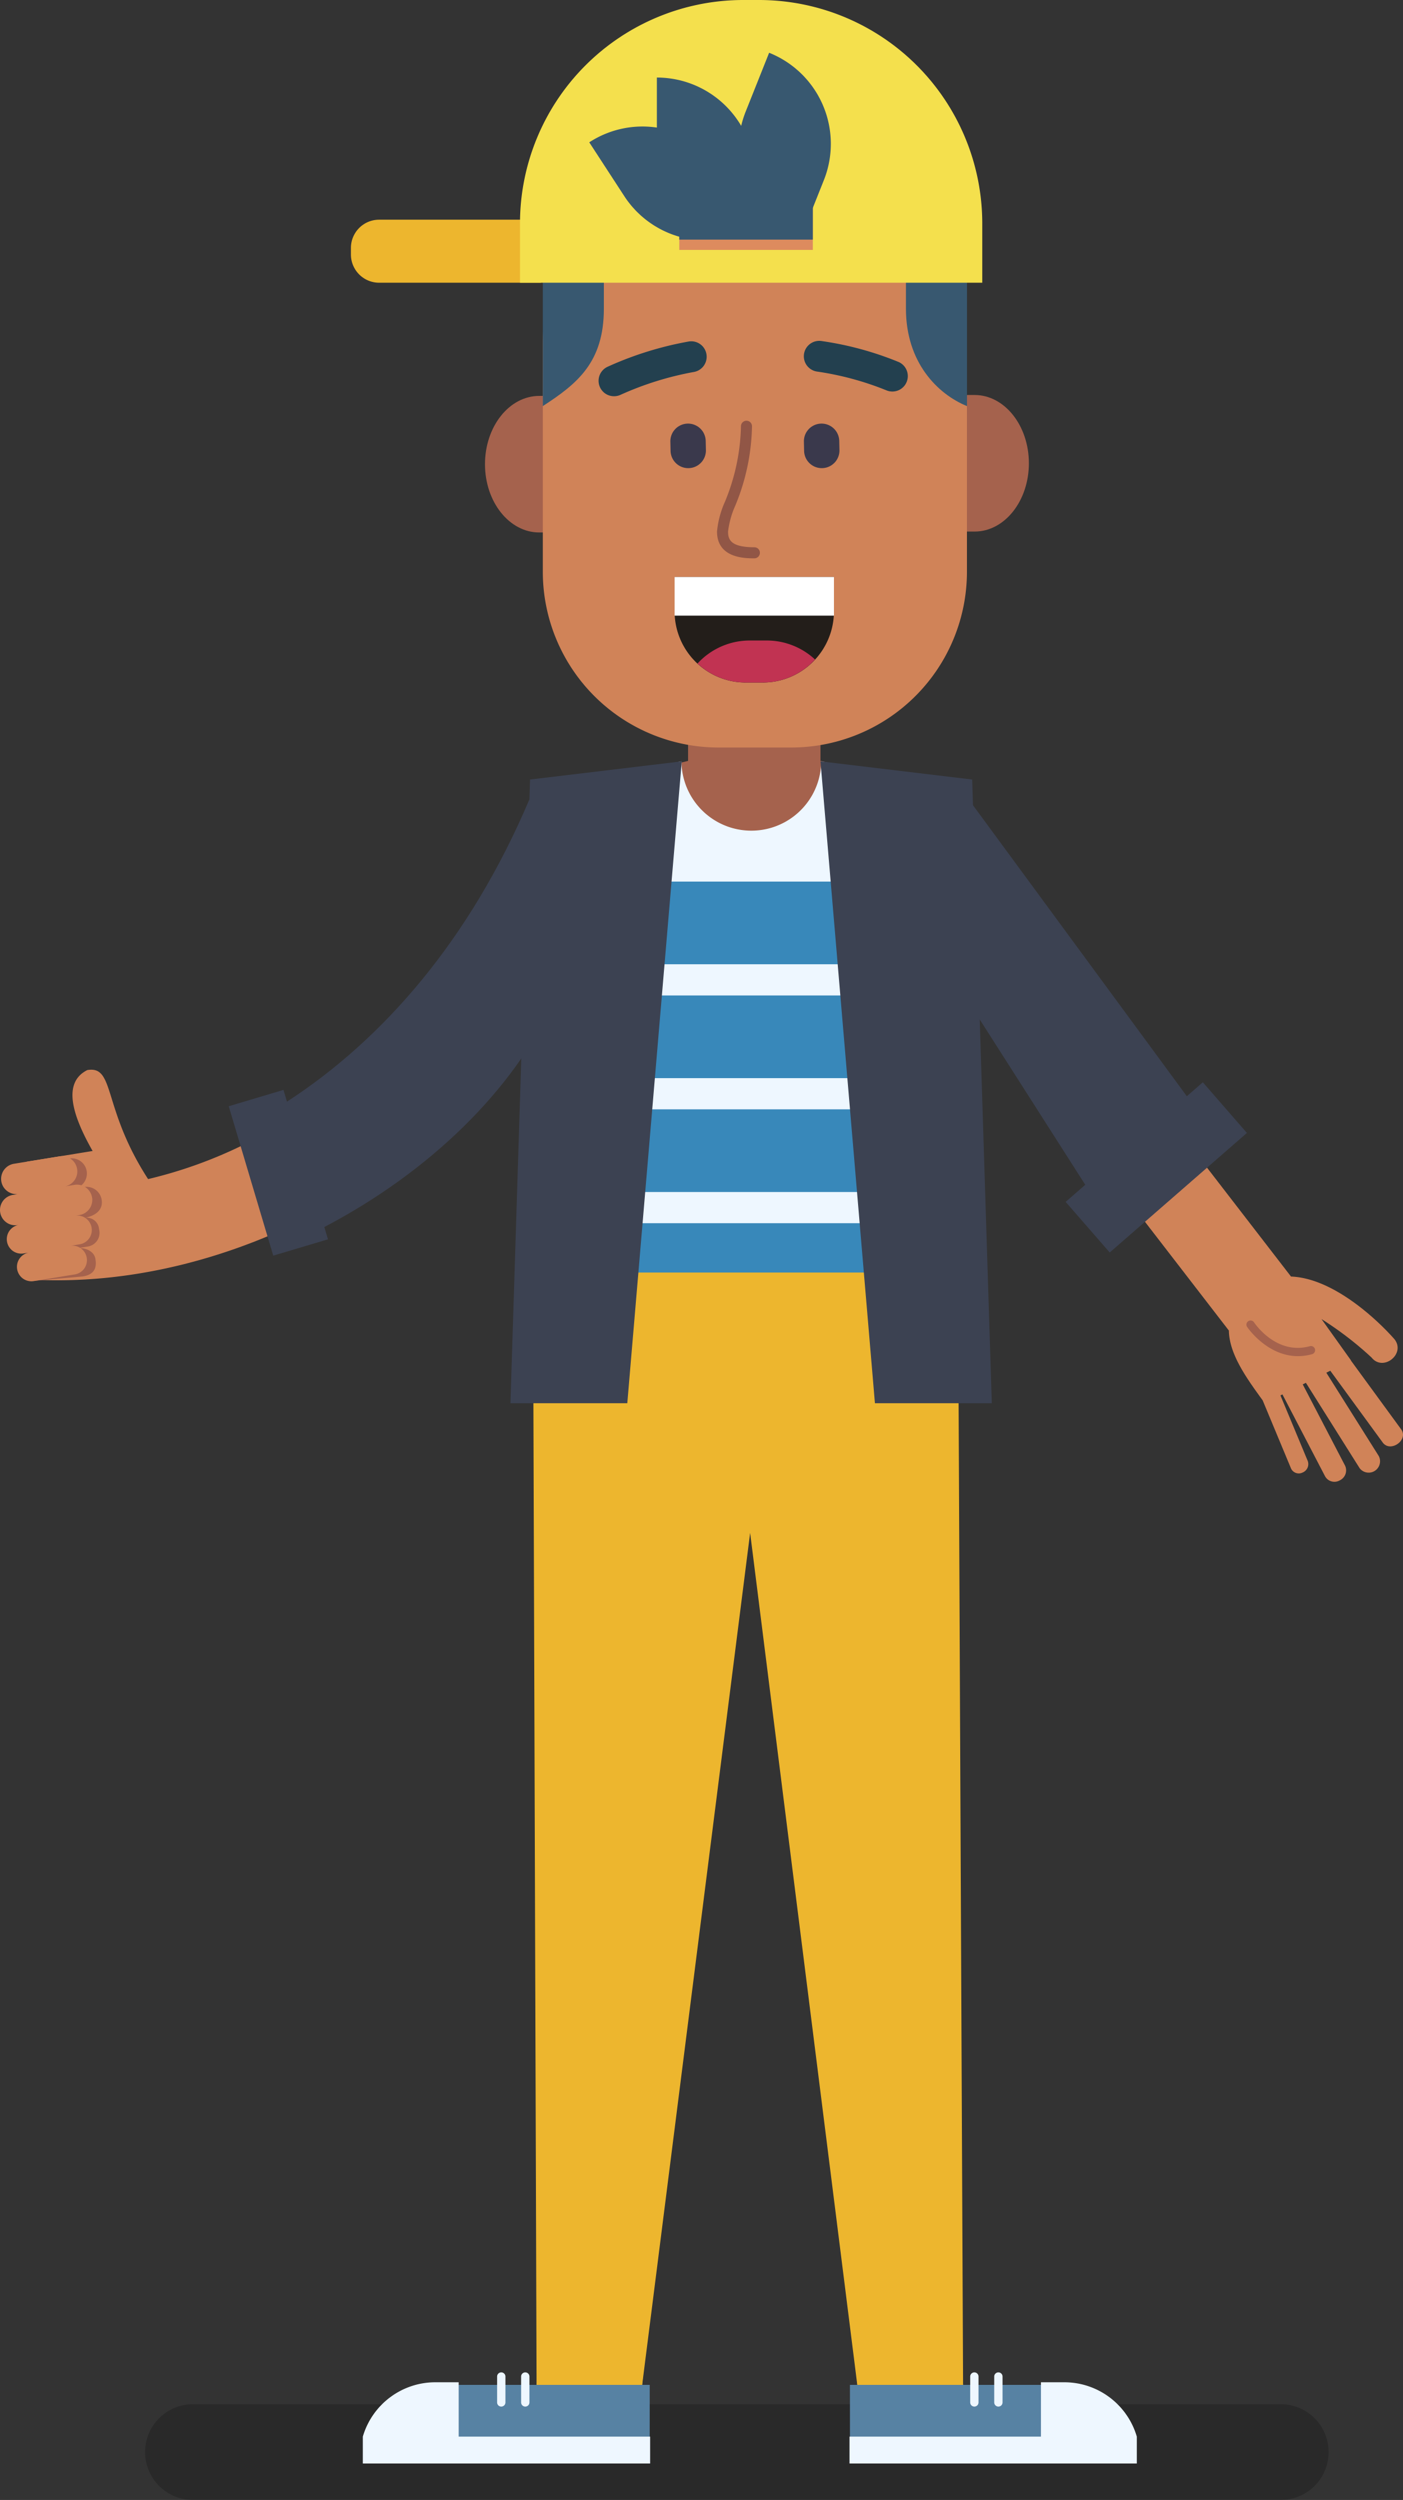 <svg id="Group_568" data-name="Group 568" xmlns="http://www.w3.org/2000/svg" xmlns:xlink="http://www.w3.org/1999/xlink" width="266.56" height="474.68" viewBox="0 0 266.56 474.68">
  <rect x="0" y="0" width="266.56" height="474.68" fill="#333333" stroke="none"/>
  <defs>
    <clipPath id="clip-path">
      <rect id="Rectangle_499" data-name="Rectangle 499" width="266.56" height="474.68" fill="none"/>
    </clipPath>
    <clipPath id="clip-path-3">
      <rect id="Rectangle_490" data-name="Rectangle 490" width="224.853" height="18.176" transform="translate(27.569 456.504)" fill="none"/>
    </clipPath>
    <clipPath id="clip-path-4">
      <path id="Path_2550" data-name="Path 2550" d="M129.059,39.526v7.932H154.43V39.526a12.685,12.685,0,0,0-25.371,0" fill="none"/>
    </clipPath>
  </defs>
  <g id="Group_567" data-name="Group 567" clip-path="url(#clip-path)">
    <path id="Path_2516" data-name="Path 2516" d="M167.987,164.492V147.467l-12.1-2.992v-15.69H130.729v15.69l-12.1,2.992v17.025Z" fill="#a5624d"/>
    <g id="Group_562" data-name="Group 562">
      <g id="Group_561" data-name="Group 561" clip-path="url(#clip-path)">
        <path id="Path_2517" data-name="Path 2517" d="M169.4,87.993h0c-.008-7.16,4.6-12.973,10.3-12.984L185.15,75c5.7-.01,10.322,5.787,10.33,12.947s-4.6,12.973-10.3,12.984l-5.452.009c-5.7.011-10.322-5.786-10.331-12.946" fill="#a5624d"/>
        <path id="Path_2518" data-name="Path 2518" d="M118.227,88.109h0c.008,7.161-4.6,12.975-10.3,12.985l-5.452.01c-5.7.01-10.322-5.786-10.33-12.946s4.6-12.974,10.3-12.984l5.452-.01c5.7-.01,10.323,5.786,10.331,12.945" fill="#a5624d"/>
        <path id="Path_2519" data-name="Path 2519" d="M150.325,141.936H136.519a33.388,33.388,0,0,1-33.388-33.388V65.364a33.388,33.388,0,0,1,33.388-33.388h13.806a33.388,33.388,0,0,1,33.388,33.388v43.184a33.388,33.388,0,0,1-33.388,33.388" fill="#d08358"/>
        <path id="Path_2520" data-name="Path 2520" d="M130.834,88.89h0a3.358,3.358,0,0,0,3.284-3.432l-.039-1.775a3.359,3.359,0,0,0-6.716.149l.039,1.774a3.358,3.358,0,0,0,3.432,3.284" fill="#3a394c"/>
        <path id="Path_2521" data-name="Path 2521" d="M156.205,88.89h0a3.358,3.358,0,0,0,3.284-3.432l-.039-1.775a3.359,3.359,0,0,0-6.716.149l.039,1.774a3.359,3.359,0,0,0,3.432,3.284" fill="#3a394c"/>
        <path id="Path_2522" data-name="Path 2522" d="M170.671,68.709A61.555,61.555,0,0,0,156.1,64.756a2.93,2.93,0,0,0-3.344,2.447,2.937,2.937,0,0,0,2.45,3.345,56.757,56.757,0,0,1,13.181,3.557,2.9,2.9,0,0,0,1.154.239h.038a2.931,2.931,0,0,0,1.1-5.634" fill="#23404f"/>
        <path id="Path_2523" data-name="Path 2523" d="M134.216,67.219a2.928,2.928,0,0,0-3.4-2.369,64.874,64.874,0,0,0-15.37,4.787,2.931,2.931,0,0,0,1.225,5.6h.032a2.927,2.927,0,0,0,1.215-.28,59.765,59.765,0,0,1,13.929-4.331,2.934,2.934,0,0,0,2.369-3.4" fill="#23404f"/>
        <g id="Group_560" data-name="Group 560" opacity="0.2">
          <g id="Group_559" data-name="Group 559">
            <g id="Group_558" data-name="Group 558" clip-path="url(#clip-path-3)">
              <path id="Path_2524" data-name="Path 2524" d="M243.334,474.68H36.657a9.088,9.088,0,1,1,0-18.176H243.334a9.088,9.088,0,1,1,0,18.176"/>
            </g>
          </g>
        </g>
        <path id="Path_2525" data-name="Path 2525" d="M183.312,456.953H163.249l-1.469-18.3h20.063Z" fill="#81bfc1"/>
        <path id="Path_2526" data-name="Path 2526" d="M214.137,465.653H161.483V452.831h40.285a12.6,12.6,0,0,1,12.369,12.822" fill="#5782a3"/>
        <path id="Path_2527" data-name="Path 2527" d="M189.687,456.953a.79.79,0,0,0,.79-.79v-4.916a.79.79,0,1,0-1.58,0v4.916a.79.79,0,0,0,.79.79" fill="#eef7ff"/>
        <path id="Path_2528" data-name="Path 2528" d="M185.122,456.953a.79.79,0,0,0,.79-.79v-4.916a.79.79,0,1,0-1.58,0v4.916a.79.79,0,0,0,.79.79" fill="#eef7ff"/>
        <path id="Path_2529" data-name="Path 2529" d="M101.613,456.953h20.063l1.469-18.3H103.082Z" fill="#81bfc1"/>
        <path id="Path_2530" data-name="Path 2530" d="M72.62,465.653h50.822V452.831H84.558c-6.593,0-11.938,5.74-11.938,12.822" fill="#5782a3"/>
        <path id="Path_2531" data-name="Path 2531" d="M95.238,456.953a.79.79,0,0,1-.79-.79v-4.916a.79.79,0,1,1,1.58,0v4.916a.79.79,0,0,1-.79.79" fill="#eef7ff"/>
        <path id="Path_2532" data-name="Path 2532" d="M99.8,456.953a.79.79,0,0,1-.79-.79v-4.916a.79.79,0,1,1,1.58,0v4.916a.79.79,0,0,1-.79.79" fill="#eef7ff"/>
        <path id="Path_2533" data-name="Path 2533" d="M266.186,271.363l-9.517-13.023.026-.013-5.62-7.868a64.826,64.826,0,0,1,9.5,7.291c2.244,2.821,6.638-.781,4.3-3.536-2.6-2.954-11.2-11.512-19.592-11.828l-31.919-41.352-12.731,9.056,32.846,42.553c.061,4.554,3.513,9.235,6.424,13.26l5.387,12.933a1.618,1.618,0,0,0,2.2.757,1.723,1.723,0,0,0,.976-2.179l-5.191-12.46.379-.187,8.119,15.581a2.035,2.035,0,0,0,2.8.723,2.1,2.1,0,0,0,.991-2.758l-8.053-15.453.6-.3,10.208,16.213a2.163,2.163,0,0,0,3.65-2.287l-9.975-15.843.755-.372,9.931,13.59c1.451,2.071,5.04-.452,3.505-2.5" fill="#d08358"/>
        <path id="Path_2534" data-name="Path 2534" d="M246.6,257.5c-5.927,0-9.631-5.509-9.673-5.573a.788.788,0,0,1,1.315-.867c.172.258,4.271,6.319,10.638,4.544a.788.788,0,0,1,.422,1.518,10.034,10.034,0,0,1-2.7.378" fill="#a5624d"/>
        <path id="Path_2535" data-name="Path 2535" d="M182.8,150.093l-26.774-5.531a13.278,13.278,0,0,1-26.555,0L102.7,150.093,98.782,237.78l85.925,1.922Z" fill="#eef7ff"/>
        <rect id="Rectangle_491" data-name="Rectangle 491" width="78.136" height="15.698" transform="translate(103.13 167.391)" fill="#3888ba"/>
        <rect id="Rectangle_492" data-name="Rectangle 492" width="78.136" height="15.698" transform="translate(103.13 189.013)" fill="#3888ba"/>
        <rect id="Rectangle_493" data-name="Rectangle 493" width="78.136" height="15.698" transform="translate(103.13 210.635)" fill="#3888ba"/>
        <rect id="Rectangle_494" data-name="Rectangle 494" width="78.136" height="15.698" transform="translate(103.13 232.257)" fill="#3888ba"/>
        <path id="Path_2536" data-name="Path 2536" d="M101.261,241.625l.683,211.206h20.063L142.52,291.055l20.359,161.776h20.1l-.963-211.206Z" fill="#edb62e"/>
        <path id="Path_2537" data-name="Path 2537" d="M188.436,266.442H166.231L155.885,144.561l28.821,3.453Z" fill="#3c4252"/>
        <path id="Path_2538" data-name="Path 2538" d="M96.982,266.442h22.2l10.346-121.881-28.821,3.453Z" fill="#3c4252"/>
        <path id="Path_2539" data-name="Path 2539" d="M60.936,208.213a85.84,85.84,0,0,1-32.8,15.667c-8.775-13.55-6.218-21.592-11.542-20.7-4.962,2.467-2.591,9.035,1,15.365L5.139,220.57l2.254,22.461c18.579.72,37.358-4.42,53.543-13.085Z" fill="#d08358"/>
        <path id="Path_2540" data-name="Path 2540" d="M4.469,221.381l8.675-1.413a2.91,2.91,0,0,1,3.33,2.4h0a2.91,2.91,0,0,1-2.4,3.329l1.909-.311a2.909,2.909,0,0,1,3.329,2.4c.384,2.359-1.848,3.24-3.423,3.5a2.351,2.351,0,0,1,2.932,2.11,2.633,2.633,0,0,1-2.055,3.274l-2.251.366c1.575-.256,3.37.486,3.616,2s-.027,2.943-2.4,3.33l-9.37.842-3.61-18.6c-.257-1.575.137-2.961,1.712-3.218" fill="#a5624d"/>
        <path id="Path_2541" data-name="Path 2541" d="M17.493,227.374a2.91,2.91,0,0,0-3.329-2.4l-1.909.311a2.9,2.9,0,1,0-.933-5.726l-8.675,1.414A2.9,2.9,0,1,0,3.58,226.7l-1.145.187a2.9,2.9,0,1,0,.932,5.726l.23-.037A2.747,2.747,0,0,0,4.48,238l1.085-.177a2.747,2.747,0,1,0,.883,5.422l7.726-1.259a2.747,2.747,0,1,0-.883-5.422l1.807-.294a2.747,2.747,0,1,0-.883-5.422l.882-.144a2.908,2.908,0,0,0,2.4-3.329" fill="#d08358"/>
        <path id="Path_2542" data-name="Path 2542" d="M105.207,190.218,100.6,151.739c-11.348,26.779-27.872,45.633-46.078,57.437l-.665-2.229-10.4,3.1,8.458,28.369,10.4-3.1-.695-2.332c19.941-10.45,35.836-25.9,43.592-42.766" fill="#3c4252"/>
        <path id="Path_2543" data-name="Path 2543" d="M228.532,205.5l-3.042,2.649L182.8,150.093l-13.847,16.571,37.238,58.3-3.725,3.244,8.372,9.613,26.066-22.7Z" fill="#3c4252"/>
        <path id="Path_2544" data-name="Path 2544" d="M144.913,129.6H141.7a13.535,13.535,0,0,1-13.535-13.535v-6.5h30.281v6.5A13.535,13.535,0,0,1,144.913,129.6" fill="#231e1a"/>
        <path id="Path_2545" data-name="Path 2545" d="M132.521,125.986a13.473,13.473,0,0,0,9.18,3.609h3.211a13.483,13.483,0,0,0,9.94-4.37,13.475,13.475,0,0,0-9.181-3.609H142.46a13.482,13.482,0,0,0-9.939,4.37" fill="#c13352"/>
        <rect id="Rectangle_495" data-name="Rectangle 495" width="30.281" height="7.339" transform="translate(128.167 109.556)" fill="#fff"/>
        <path id="Path_2546" data-name="Path 2546" d="M103.131,77.108c6.507-4.224,11.6-8.281,11.6-18.5V44.981h57.392v13.63c0,10.216,6,16.209,11.6,18.5V40.369H103.131Z" fill="#385870"/>
        <path id="Path_2547" data-name="Path 2547" d="M102.765,41.714H72.036a5.363,5.363,0,0,0-5.363,5.363V48.32a5.363,5.363,0,0,0,5.363,5.363h30.729Z" fill="#edb62e"/>
        <path id="Path_2548" data-name="Path 2548" d="M186.623,53.682H98.795V42.433A42.433,42.433,0,0,1,141.228,0h2.961a42.433,42.433,0,0,1,42.434,42.433Z" fill="#f4e04d"/>
        <path id="Path_2549" data-name="Path 2549" d="M141.745,26.841h0A12.685,12.685,0,0,1,154.43,39.526v7.932H129.059V39.526a12.685,12.685,0,0,1,12.686-12.685" fill="#dd8b5e"/>
      </g>
    </g>
    <g id="Group_564" data-name="Group 564">
      <g id="Group_563" data-name="Group 563" clip-path="url(#clip-path-4)">
        <rect id="Rectangle_497" data-name="Rectangle 497" width="33.328" height="18.662" transform="translate(125.12 26.841)" fill="#385870"/>
      </g>
    </g>
    <g id="Group_566" data-name="Group 566">
      <g id="Group_565" data-name="Group 565" clip-path="url(#clip-path)">
        <path id="Path_2551" data-name="Path 2551" d="M152.229,44.993l4.3-10.789a18.614,18.614,0,0,0-10.4-24.185l-4.506,11.3a18.5,18.5,0,0,0-.8,2.58,18.59,18.59,0,0,0-16.024-9.175v9.5a18.527,18.527,0,0,0-12.842,2.8l6.639,10.194a18.521,18.521,0,0,0,10.6,7.768Z" fill="#385870"/>
        <path id="Path_2552" data-name="Path 2552" d="M215.988,462.659a14.357,14.357,0,0,0-13.815-10.324h-4.4v10.324H161.4v5.1h54.588Z" fill="#eef7ff"/>
        <path id="Path_2553" data-name="Path 2553" d="M87.147,452.335h-4.4a14.359,14.359,0,0,0-13.815,10.324v5.1h54.588v-5.1H87.147Z" fill="#eef7ff"/>
        <path id="Path_2554" data-name="Path 2554" d="M143.327,106.013c-1.756,0-7.1,0-7.1-5.1a17.956,17.956,0,0,1,1.513-5.656,39.384,39.384,0,0,0,3.037-14.322,1.05,1.05,0,0,1,2.1,0,41.2,41.2,0,0,1-3.168,15.051,17.047,17.047,0,0,0-1.382,4.927c0,1.453.387,3,5,3a1.049,1.049,0,1,1,0,2.1" fill="#915646"/>
      </g>
    </g>
  </g>
</svg>
